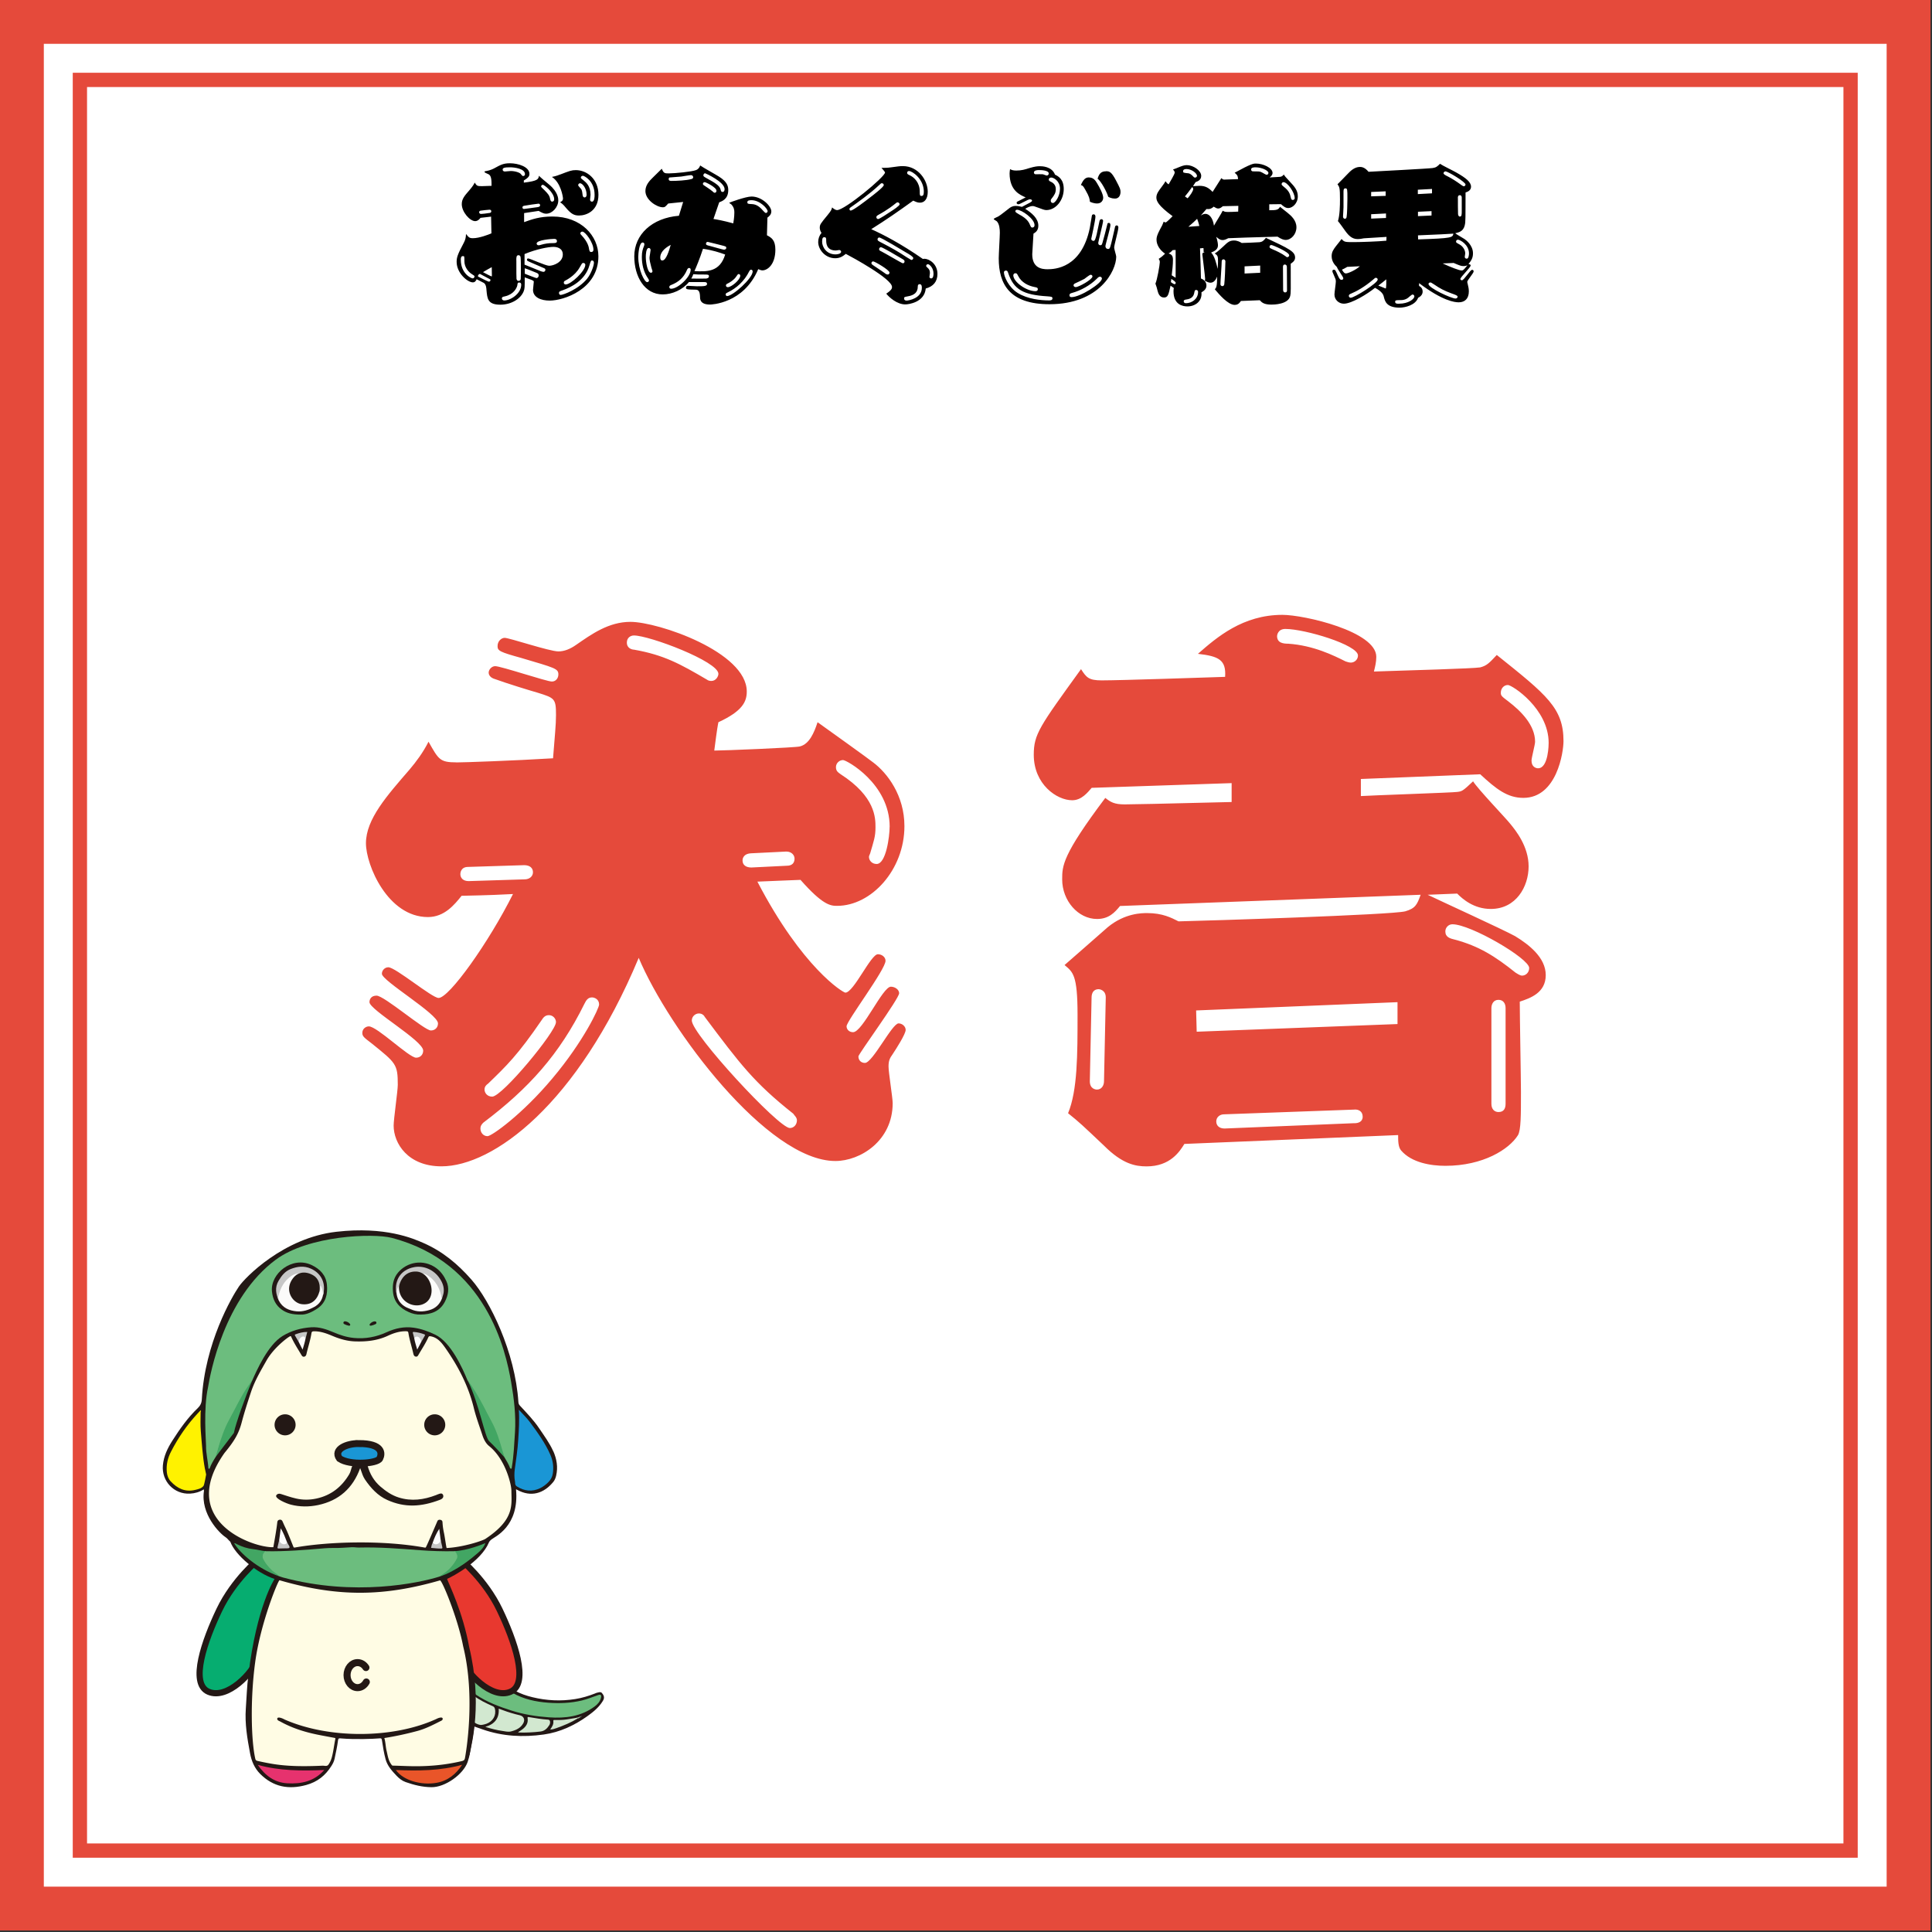 <svg xmlns="http://www.w3.org/2000/svg" id="a" data-name="レイヤー 1" viewBox="0 0 406 406"><rect x="0" y="0" width="406" height="406" fill="#333333" stroke="none"/><defs><style>.b{fill:#d2e8d0}.d{fill:#6cbd7e}.e{fill:#e54a3b}.g{fill:#fbfbfa}.j{fill:#272727}.k{fill:#c6c6c6}.l{fill:#c7c7c7}.n{fill:#231815}.w{fill:#42a663}.aa{fill:#fffce4}.ae{fill:#fdfdfd}</style></defs><path d="M405.68 0H0v405.68h405.68V0Z" class="e"/><path d="M396.47 9.21H9.21v387.26h387.26V9.21Z" style="fill:#fff"/><path d="M388.89 16.79H16.79v372.1h372.1V16.79Z" style="stroke:#e54a3b;stroke-width:3px;fill:none;stroke-miterlimit:10"/><path d="m103.23 45.52-2.26.26c-.13.2-.56.69-1.11.69-1.12 0-2.82-1.93-2.82-3.57 0-1.08.56-1.74 1.57-2.89.79-.92.95-1.25 1.15-1.64.43.69.52.75 1.51.75.23 0 1.71-.07 2.03-.07 0-1.31-.07-2.07-.56-2.39-.13-.1-.92-.36-.92-.52s.07-.16.52-.23c.59-.1 1.25-.39 1.48-.52 1.38-.75 1.94-1.08 3.34-1.08 1.74 0 4.1.75 4.1 2.23 0 .39-.1.75-1.18 1.38v.46c2.98-.36 3.05-.72 3.18-1.44.46.46 1.18 1.05 2.13 1.84 1.93 1.61 1.93 3.02 1.93 3.34 0 1.41-1.25 2.79-2.56 2.79-.49 0-.85-.2-1.57-.59l-3.05.46v1.9c1.64-.59 3.25-1.18 5.94-1.18 6.07 0 9.67 4.07 9.67 8.36 0 6.95-7.34 9.31-10.23 9.31-1.8 0-3.51-.66-3.51-2.26 0-.26.16-1.44.16-1.67s-.07-.23-.49-.43c-.23-.1-1.21-.46-1.41-.52 0 2.13 0 2.36-.23 2.95-.66 1.61-2.66 2.79-4.89 2.79-2.69 0-2.75-1.28-2.92-3.08-.03-.52-.1-1.15-.53-1.48-.13-.07-1.02-.52-1.54-.79-.1.23-.29.66-.79.66-1.11 0-3.41-1.94-3.41-4.3 0-.89.16-1.51 1.48-3.97.36-.69.46-1.11.49-1.9.56.69.69.89 1.44.89 1.34 0 3.28-.75 3.9-1.02l-.07-3.51h.03Zm-6.39 9.08c0 2.89 2.16 3.9 2.49 3.9.16 0 .36-.13.39-.39 0-.16-.13-.23-.49-.46-.79-.46-1.64-1.51-1.64-2.75 0-1.05 0-1.08-.3-1.08-.36 0-.46.26-.46.79Zm5.87 4.59c.2 0 .36-.13.36-.33 0-.13-.03-.16-.39-.33-.29-.16-1.57-.85-1.84-.98-.23.1-.43.23-.39.56.26.13 2.1 1.08 2.26 1.08Zm-1.61-14.23c.26 0 1.12-.1 1.71-.2.16 0 .43-.07.43-.36 0-.26-.2-.33-.39-.33-.1 0-1.74.16-1.87.2-.1.03-.29.1-.29.33 0 .1.07.36.43.36h-.02Zm2.2 13.12c.07 0 .07-.07.07-.1 0-.16-.03-1.74-.03-1.84-.62.33-1.25.69-1.84 1.05.3.16 1.67.89 1.8.89Zm5.41 1.9c-.13.59-.79 1.9-2.62 2.3-.46.1-.62.13-.62.43 0 .33.3.43.49.43 1.34 0 3.57-1.44 3.57-3.31 0-.1 0-.46-.43-.46-.3 0-.33.1-.39.62Zm-2.62-23.94c.2 0 1.08-.1 1.25-.1.95 0 1.93.36 2.1.62.26.33.33.43.49.43.23 0 .39-.13.39-.39 0-1.15-2.16-1.44-3.12-1.44-1.15 0-1.57.1-1.57.49 0 .26.23.39.46.39Zm2.42 18.69c0 2.43 0 3.61.03 3.87.07.3.2.43.43.43.33 0 .43-.23.46-.39.03-.26.03-1.74.03-2.13s0-2.3-.07-2.52c-.07-.26-.23-.36-.43-.36-.46 0-.46.46-.46 1.12v-.02Zm1.64-10.82c.13 0 2.66-.36 2.89-.39.39-.07.46-.23.46-.39s-.1-.33-.33-.33c-.16 0-2.66.36-2.95.43-.16.03-.43.07-.43.36 0 .23.16.33.36.33Zm.1 11.71 3.41 1.38c.13.03.39.13.52.13.2 0 .43-.13.43-.43 0-.23-.07-.26-.62-.49-.53-.23-2.92-1.25-3.12-1.38-.1-.07-.13-.13-.13-.26 0-.2.13-.26.26-.26.33 0 3.67 1.54 4.39 1.54.95 0 2.88-.75 2.88-2.36 0-1.38-1.28-1.61-1.97-1.61-1.02 0-3.57.46-6.07 1.51v2.23h.02Zm.03 1.9c.33.13 2.3.92 2.46.92.2 0 .46-.2.46-.56 0-.3-.13-.43-.56-.59-1.64-.69-1.9-.75-2.36-.92v1.15Zm2.89-5.97c.13 0 .26-.03.49-.1.88-.26 1.64-.36 2.43-.36.56 0 .95 0 .95-.43 0-.26-.16-.46-.56-.46-.59 0-3.71.23-3.71.98 0 .03.03.36.39.36Zm1.38-11.44c.49.49.95.98 1.05 1.67.07.29.13.59.43.59.16 0 .43-.1.43-.49 0-1.44-2.1-3.05-2.39-3.05-.2 0-.36.2-.36.36 0 .1.1.2.85.92Zm3.18-3.44c1.97-.75 2.36-.92 3.28-.92 2.26 0 4.75 1.8 4.75 5.18s-2.52 4.36-4.07 4.36c-1.02 0-1.64-.3-2.75-1.61-.52-.62-.69-.82-1.25-1.18.26-.13.62-.3.62-.79 0-.33-.46-3.34-2.33-4.53.89-.16 1.61-.46 1.74-.52h.01Zm5.67 21.87c.79-.98 1.41-2.69 1.41-3.34 0-.26-.13-.46-.39-.46-.2 0-.26 0-.56 1.05-.89 3.15-3.9 4.59-5.54 5.18-.79.26-.85.33-.85.62 0 .23.16.39.36.39.49 0 3.71-1.15 5.58-3.44h-.01Zm-1.61-2.3c-.98 1.74-2.82 2.62-2.92 2.69-.23.1-.39.2-.39.46 0 .33.29.39.39.39 1.11 0 4.13-2.82 4.13-4.13 0-.23-.2-.43-.49-.39-.2.03-.23.13-.72.98Zm-.29-17.31c0 .16.62.72.69.89.16.39.16.56.26 1.28.07.33.29.39.39.39.13 0 .43-.07.43-.59 0-1.34-.88-2.39-1.38-2.39-.16 0-.39.13-.39.43Zm.46 10.13c0 .13.1.23.29.43 1.28 1.38 1.48 2.39 1.54 2.85.07.33.1.62.46.62.33 0 .46-.23.46-.49 0-1.48-1.71-3.8-2.33-3.8-.26 0-.43.2-.43.39h.01Zm.1-11.74c0 .13.07.2.66.66.43.36 1.38 1.11 1.38 2.95 0 .16-.1.89-.1 1.02 0 .29.2.43.39.43.56 0 .56-1.05.56-1.44 0-3.02-2.26-4-2.43-4-.23 0-.46.13-.46.39ZM143.57 42.44l-3.15.33c-.62.69-.69.79-1.12.79-1.28 0-3.67-1.54-3.67-3.41 0-1.21.79-2.1 1.57-2.85l1.87-1.84c.39.92.56.98 1.44.98 1.31 0 4.92-.36 5.74-.69.52-.2.75-.56.89-.98.59.43 3.38 1.97 3.93 2.33 1.71 1.08 1.97 1.97 1.97 2.85 0 1.87-1.28 2.33-1.9 2.56l-1.21 3.51c.69.1 2 .33 4.16.92.23-1.28.23-2.07.23-2.3 0-.52-.07-1.05-.62-1.67-.07-.07-.46-.3-.46-.36 0-.03 3.44-1.31 4.69-1.31 2.2 0 4.16 2.03 4.16 3.12 0 .72-.52 1.08-.82 1.31-.03.49-.07 3.28-.1 3.71.92.49 1.77.98 1.77 3.02 0 3.15-1.67 4.36-2.72 4.36-.29 0-.59-.13-.88-.26-3.08 7.31-9.97 7.44-10.13 7.44-2.07 0-2.1-1.11-2.1-1.61-.03-.49-.03-1.48-.82-1.51-2.07-.03-2.13-.07-2.13-.49 0-.23.23-.33.39-.33.13 0 1.61.1 1.9.1 1.44 0 2.13 0 2.13-.49 0-.33-.23-.39-.56-.39h-3.25c-1.31 1.61-3.51 2.59-5.51 2.59-3.8 0-5.97-3.74-5.97-8 0-4.59 3.74-8.07 9.38-8.53l.89-2.89h.01Zm-7.64 15.67c-.66-1.08-1.05-2.52-1.05-4.13 0-1.11.2-1.64.46-2.3.03-.1.07-.2.07-.36 0-.13-.07-.36-.36-.36-.75 0-.92 2.46-.92 3.02 0 2.72 1.28 5.31 1.87 5.31.23 0 .39-.2.39-.36s-.39-.69-.46-.82Zm1.18-1.15c0-.07-.2-.62-.23-.75-.23-.82-.39-1.61-.39-2.03 0-.26.23-1.41.23-1.64 0-.2-.13-.43-.39-.43-.56 0-.62 1.41-.62 1.87 0 1.12.36 3.34 1.08 3.34.23 0 .33-.16.33-.36Zm1.64-2.88c0 .33.07.66.43.66.82 0 1.44-2.13 1.77-3.28-1.54.79-2.2 1.77-2.2 2.62Zm6.49-17.28c-.33 0-1.77.26-2.07.3-.3.03-2.46.2-2.49.2-.1.03-.16.16-.16.33 0 .39.39.39.59.39 1.08 0 3.18-.1 4.17-.39.16-.03.39-.13.39-.39 0-.23-.2-.43-.43-.43Zm-.09 19.87c0-.16-.13-.36-.33-.36-.26 0-.39.26-.46.43-.72 1.71-1.87 2.56-3.25 3.12-.26.1-.46.2-.46.46s.2.36.39.36c1.44 0 4.1-2.46 4.1-4Zm3.21 1.87c.29-.03.62-.13.62-.49s-.26-.36-1.02-.36c-1.31 0-1.41 0-2.26-.07-.13.33-.23.59-.43.92 1.02 0 2.82.03 3.08 0Zm4.03-5.05c-1.18-.43-2.66-.92-4.66-1.21-.69 2.13-1.51 4.07-1.8 4.69 2.56.13 5.34.26 6.46-3.48Zm-1.83-13.41c0-.72-2.26-1.8-2.46-1.8s-.39.13-.39.36c0 .2.13.26.95.79.26.16.85.59 1.08.79.23.23.3.29.49.29.07 0 .33-.07.33-.43Zm-2.76-3.25c0 .23.13.3.69.62 1.67.92 2.69 1.51 2.92 2.3.1.43.16.59.43.59.33 0 .43-.33.43-.59 0-1.54-4.03-3.34-4.1-3.34-.2 0-.36.23-.36.43Zm4.82 15.28c0-.33-.1-.33-1.11-.59-.33-.07-2.66-.69-2.79-.69-.2 0-.36.16-.36.36 0 .29.13.33.79.49.49.13 2.79.79 2.98.79s.49-.1.49-.36Zm5.22 4.56c-.2 0-.29.16-.39.33-1.02 2.1-2.75 3.61-4.49 4.43-.39.2-.46.23-.46.46 0 .2.16.33.29.33 1.21 0 5.38-3.74 5.38-5.18 0-.3-.23-.36-.33-.36Zm-2.27 1.28c0-.26-.2-.36-.36-.36s-.26.2-.59.66c-.46.62-1.21 1.08-1.61 1.28-.26.13-.46.2-.46.46 0 .2.16.36.39.36.79 0 2.62-1.57 2.62-2.39h.01Zm5.74-13.58c0-.49-1.57-2.3-3.41-2.3-.49 0-.85.07-.85.43 0 .33.16.36.95.39.89.03 1.61.52 2.26 1.28.13.13.52.59.66.59.2 0 .39-.16.39-.39ZM194.21 54.37c1.08 0 2.79 1.11 2.79 3.18 0 1.64-.89 2.66-2.46 3.08-.26 2.89-3.57 3.34-4.3 3.34-1.74 0-3.38-1.48-4-2.26 1.21-.79 1.21-1.15 1.21-1.41 0-1.71-8.33-6.23-9.71-6.95-.53.43-1.15.92-2.23.92-2.07 0-3.57-1.8-3.57-3.41 0-.69.23-1.38.69-1.9-.36-.56-.36-1.02-.36-1.08 0-.69.13-.85 1.67-2.72.75-.92.79-1.08.92-1.57.29.26.69.56 1.05.56 1.61 0 10.07-6.98 10.07-7.9 0-.16-.56-.75-.75-.98.43 0 1.18.03 2-.1 1.51-.2 1.77-.26 2.52-.26 3.18 0 5.21 2.95 5.21 5.38 0 1.54-.69 2.3-1.64 2.3-.49 0-.85-.16-1.41-.43-3.08 2.23-5.74 4.07-8.82 6 2.49 1.12 6.23 3.05 10.85 6.26.07-.03.13-.03.26-.03v-.02Zm-21.45-3.6c0 1.18.95 2.69 2.82 2.69.33 0 1.18-.1 1.18-.56 0-.23-.26-.36-.39-.36-.1 0-.62.1-.72.1-2.03 0-2.03-1.61-2.03-2.2 0-.29 0-.59-.39-.59-.36 0-.46.26-.46.92h-.01Zm6.04-6.53c.49 0 3.21-2.1 3.84-2.59.88-.66 3.08-2.36 3.08-2.75 0-.29-.23-.39-.39-.39s-.2 0-.52.33c-2.1 1.97-4.53 3.67-6.07 4.75-.1.07-.23.16-.23.33 0 .1.03.33.29.33Zm8.13 13.05c0-.56-3.12-2.36-3.44-2.36-.1 0-.36.07-.36.39 0 .2.1.26.95.82.33.2 2.03 1.38 2.16 1.48.07 0 .16.07.29.07.33 0 .39-.26.39-.39Zm-2.4-11.25c.26 0 2.1-1.21 2.49-1.48.79-.49 2.03-1.34 2.03-1.61 0-.23-.2-.43-.43-.43-.13 0-.16.03-.46.26-.36.29-1.51 1.25-3.67 2.43-.2.13-.33.23-.33.43 0 .26.23.39.36.39Zm6.04 7.12c-1.02-.59-5.35-3.25-5.8-3.25-.16 0-.36.13-.36.39s.1.33 1.08.82c1.87.98 3.25 1.74 5.02 2.92.1.03.92.59 1.02.59.23 0 .39-.23.39-.39 0-.29-.85-.79-1.34-1.08Zm-.49 1.77c0-.23-.07-.3-.82-.72-.59-.36-3.8-2.26-4.13-2.26-.26 0-.39.23-.39.43 0 .23.2.33.43.43.75.36 4.36 2.52 4.56 2.52s.36-.16.36-.39Zm3.64 5.54c0-.29-.03-.75-.46-.75-.33 0-.39.26-.39.46 0 1.28-.75 1.87-2.13 2.1-.66.13-.75.13-.75.46s.29.43.52.43c.39 0 3.21-.46 3.21-2.69Zm.42-20.17c0-2.72-2.46-4.36-3.12-4.36-.2 0-.39.13-.39.39s.2.33.52.49c.95.43 2.13 1.54 2.13 3.44 0 .66 0 .92.36.92.46 0 .49-.43.49-.89Zm.76 15.94c.36.33.52.59.52 1.15 0 .13-.1.66-.1.79 0 .26.26.33.36.33.49 0 .49-.82.49-1.02 0-1.21-.85-1.97-1.18-1.97-.16 0-.36.13-.36.36 0 .13.07.16.26.36ZM216.55 42.5c.2-.1.33-.2.33-.33s-.13-.29-.46-.29c-.39 0-2.07 1.05-2.39 1.05-.2 0-.39-.1-.39-.3s.13-.26.36-.36c.43-.23 1.12-.59 1.54-.79-1.21-.52-3.38-1.44-3.38-5.05 0-.39.07-.62.1-.89.29.16.59.3 1.31.3 1.12 0 1.84-.23 2.75-.52 1.21-.36 1.74-.39 2.2-.39.36 0 2.52 0 3.18 1.77.69.33 1.84.95 1.84 3.02 0 2.36-1.67 4.43-3.67 4.43-.39 0-.95-.23-1.57-.46-1.02-.39-1.12-.39-1.31-.39-.59 0-1.38.46-1.54.59 1.31.82 2.75 1.97 2.75 3.54 0 1.02-.59 1.41-1.02 1.67-.03.36-.26 4.2-.26 4.33 0 2.92 2.03 3.15 3.21 3.15 1.54 0 7.15-.23 8.89-8.69.07-.39.36-2.2.43-2.56.03-.23.23-.29.36-.29.36 0 .39.36.39.49 0 .75-.88 4.59-.88 4.66 0 .26.23.43.49.43.29 0 .43-.52.66-1.41.1-.43.52-2.39.59-2.79.07-.2.16-.36.39-.36.2 0 .36.13.36.36 0 .46-1.02 4.39-1.02 4.62s.1.49.43.49.36-.1.62-1.11c.03-.07.59-2.13.85-3.25.03-.23.1-.33.33-.33.29 0 .33.3.33.46 0 .62-1.05 4.1-1.05 4.43 0 .07.03.59.59.59.36 0 .43-.26.98-2.66.1-.3.39-1.8.46-2.03.07-.2.2-.26.36-.26.26 0 .33.29.33.43 0 .69-.88 3.64-.88 4.23 0 .33.43 1.64.43 1.9 0 2.98-3.51 10-14.03 10-8.39 0-10.66-4.23-10.66-9.64 0-.85.23-4.62.23-5.38 0-.69-.07-1.8-.62-2.39-.07-.1-.66-.36-.66-.49 0-.16.85-.46.98-.56.43-.23 2.03-1.54 2.36-1.77.59-.43 1.05-.43 1.34-.43.39 0 .43.03 1.25.2.29-.16 1.57-.82 1.8-.95v-.02Zm-5.58 14.73c0 .82.98 3.15 2.89 4.33 2.1 1.31 4.95 1.57 6.56 1.57.26 0 .75 0 .75-.43 0-.36-.26-.36-1.08-.43-5.02-.3-7.08-1.41-8.23-4.92-.1-.33-.2-.49-.46-.49s-.43.16-.43.36Zm7.12 3.57c0-.36-.2-.39-.72-.49-1.31-.26-2.72-.95-3.41-2.33-.23-.46-.29-.56-.56-.56-.39 0-.46.33-.46.43 0 1.38 2.72 3.34 4.66 3.34.3 0 .49-.16.49-.39Zm-.69-13.51c0-1.31-2.69-3.21-3.67-3.21-.23 0-.36.13-.36.33s.43.43.75.62c1.84.98 2.13 1.74 2.43 2.46.07.13.13.33.39.33.13 0 .46-.07.46-.52Zm1.74-10.66c.13 0 .69.26.79.26.29 0 .46-.2.46-.43 0-.72-1.8-.72-2.1-.72-.39 0-1.02.07-1.02.52 0 .07.03.36.39.36.23 0 1.25-.03 1.48 0Zm1.96 4.95c-.26.33-.29.39-.29.62 0 .3.23.46.46.46.49 0 1.48-1.44 1.48-3.02s-1.31-2.33-1.84-2.33c-.36 0-.52.23-.52.43 0 .26.23.36.46.46.98.46 1.02 1.25 1.02 1.57 0 .75-.3 1.21-.75 1.8h-.02Zm10.46 16.96c0-.26-.23-.39-.39-.39-.26 0-.36.1-.72.46-1.28 1.28-3.28 2.46-5.28 2.98-.2.07-.43.13-.43.46 0 .26.16.39.43.39 1.87 0 6.39-2.92 6.39-3.9Zm-2.39-.79c-.23 0-1.12.75-1.28.85-.33.2-1.74.85-2.03.98-.1.07-.26.16-.26.36 0 .33.33.39.46.39.66 0 3.51-1.61 3.51-2.23 0-.3-.26-.36-.39-.36Zm-.33-20.46c.98 0 1.41.72 1.74 1.28.46.75 1.25 2.23 1.25 2.98 0 .49-.33 1.21-1.28 1.21-.13 0-.72 0-1.51-.36-.07-.62-.1-1.02-.95-2.49-.49-.89-.59-.92-.95-1.02.56-1.28 1.02-1.61 1.71-1.61h-.01Zm3.58-1.31c.72 0 1.15.13 2.1 1.94.88 1.67.95 1.87.95 2.43 0 .46-.2 1.38-1.15 1.38-.72 0-1.25-.26-1.44-.39-.23-.89-1.51-3.34-2.23-3.77.33-1.21.88-1.57 1.77-1.57v-.02ZM250.69 39.12c.23 0 1.18-.07 1.38-.07 1.15 0 1.9.36 2.75 1.28.62-.95 1.71-2.66 1.84-2.89.23.2.33.3.62.3.46 0 2.46-.1 2.89-.1-.03-.79-.29-.98-.72-1.34 3.54-1.93 3.93-1.93 4.49-1.93 1.48 0 3.48.89 3.48 1.97 0 .46-.36.75-.62.95.33-.03 1.9-.1 2.23-.13.43-.07.59-.29.75-.49.23.36.33.49 1.31 1.54.92.98 1.64 1.77 1.64 3.05 0 1.51-1.15 2.46-2 2.46-.59 0-1.02-.36-1.54-.82l-2.46.03v1.25c1.51 0 1.9-.07 2.26-.72.03.03 1.54 1.21 1.61 1.28.69.56 1.84 1.54 1.84 3.02s-1.12 2.66-2.26 2.66c-.39 0-.92-.16-1.71-.69-6.72.2-7.48.2-10.36.33-.49.26-.82.39-1.21.39-.46 0-.79-.23-1.31-.69.3.95.36 1.54.36 1.8 0 .89-.79 1.25-1.44 1.51.72.72 1.08 2.2 1.38 3.44.03-.46.07-.98.07-1.57 0-1.02-.03-1.25-.69-1.67.33-.2.62-.39 1.8-1.48.95-.92 1.34-1.25 2.26-1.25.69 0 1.25.29 1.61.52.39 0 3.54-.13 3.71-.16.66-.07.89-.33 1.38-.92 4.95 2.33 6.13 2.89 6.13 4.16 0 .69-.62 1.08-.92 1.28.03 5.57.03 6.2-.1 6.75-.39 1.84-3.57 1.84-3.97 1.84-1.61 0-2.03-.49-2.43-.92l-3.97.16c-.23.36-.56.82-1.31.82-1.41 0-3.31-2.26-4.17-3.28.29-.3.49-.52.49-2.66-.2.46-.59 1.28-1.41 1.28-.43 0-.92-.29-1.18-.43.03-.13.07-.2.07-.33 0-.46-.59-5.12-.59-5.18 0-.43.36-.43.49-.46l-.23-.1c.03-.26 0-.49-.03-.79l-.72.07c.13 3.15.13 3.84.2 6.33 1.15.43 1.15 1.34 1.15 1.48 0 .85-.66 1.18-1.05 1.44.2 1.87-1.31 2.95-2.95 2.95-.95 0-2.92-.33-2.92-3.18 0-.33.03-.49.07-.69l-.69-.49c-.43 1.93-.56 2.49-1.38 2.49-.95 0-1.21-.92-1.34-1.38-.03-.23-.33-1.25-.46-1.54.36-.75.92-3.94.92-4.49 0-.33-.07-.46-.23-.72.56-.36.92-.66 1.34-1.08-1.02-.69-1.8-1.77-1.8-2.95 0-.46.1-.95.69-2.07.49-.89.59-1.08.82-1.71.16.1.26.16.39.16.23 0 1.11-.95 1.48-1.31-3.08-2.26-3.41-3.21-3.41-3.94 0-.79.53-1.44 1.12-2.23.52-.69.62-.85.79-1.18.26.36.36.46.66.66.26-.46 1.28-2.13 1.28-2.46 0-.29-.2-.49-.36-.66.46-.16.98-.36 1.11-.43.75-.3 1.21-.49 1.8-.49 1.31 0 3.02 1.12 3.02 2.26 0 .89-.75 1.15-1.18 1.31l-.53.82-.03.03Zm-4.27 13.45c-.29.33-.49.49-.85.69.62.2.92.46.92 1.34 0 .98-.13 2.26-.26 3.25.07.03.79.49.82.52.03-1.57 0-4.2 0-5.84l-.62.03Zm-.36 6.72c.16.13.62.43.75.43.2 0 .26-.16.26-.26 0-.29-.59-.62-.92-.85l-.1.69Zm3.58-22.89c.39.03.75.3 1.08.66.13.16.23.26.43.26.23 0 .39-.2.39-.36 0-.59-1.18-1.44-2.2-1.44-.3 0-.72.07-.72.46 0 .33.1.33 1.02.43Zm-.46 27.32c1.31 0 2.59-.92 2.59-2.36 0-.33-.26-.43-.39-.43-.29 0-.33.16-.43.69-.16.75-.66 1.18-1.61 1.31-.23.03-.59.07-.59.39 0 .16.1.39.43.39Zm.39-22.04c.59-.66 1.18-1.57 1.18-1.94 0-.26-.16-.36-.23-.43-.66.92-.92 1.25-1.51 1.97l.56.39Zm2.46 5.81c-.16-.72-.33-1.15-.46-1.51-.46.46-.95.92-1.84 1.67l2.29-.16Zm8.2-4.23-3.25.07c-.36.3-.62.49-.98.49-.29 0-.52-.13-.95-.39-.36.33-.75.59-1.51.49l-1.21 1.38c.26-.16.59-.36.98-.36.72 0 1.54.72 1.8 2.49.26-.52 1.64-2.69 1.84-3.15.43.26.56.26 1.25.26.2 0 .79 0 2-.07l.03-1.21Zm-2.95 16.42c.1-.69.23-3.8.23-4.72 0-.39-.3-.46-.39-.46-.39 0-.39.39-.39.52 0 .75-.26 4.03-.26 4.72 0 .16.13.39.39.39.29 0 .39-.2.43-.46h-.01Zm7.54-2.36v-1.51l-3.28.16v1.51l3.28-.16Zm-1.51-21.31c1.21 0 1.38 0 1.74.16.2.07.95.56 1.11.56.26 0 .39-.2.39-.39 0-.52-1.44-1.18-2.69-1.18-.39 0-.95.03-.95.46 0 .23.16.39.39.39h.01Zm7.61 17.64c0-.69-3.48-2.16-3.74-2.16-.2 0-.39.1-.39.39 0 .23.07.26.98.66.26.1 1.61.72 2.39 1.31.2.16.23.2.33.2.2 0 .43-.16.43-.39Zm1.15-12.03c0-1.18-1.51-3.34-2.36-3.34-.2 0-.39.2-.39.43 0 .16.2.33.56.62.89.69 1.21 1.34 1.38 2.2.07.26.1.49.43.49.23 0 .39-.2.39-.39Zm-1.61 19.41c0-.79-.03-4.23-.03-4.92 0-.29-.13-.52-.43-.52-.39 0-.39.39-.39.52 0 .75.03 4.13.03 4.82 0 .1.03.52.43.52.03 0 .39 0 .39-.43ZM291.39 49.78l-4.79.3c-.36.07-.82.16-1.31.16-1.15 0-1.87-.72-2.59-1.71-.23-.33-1.28-1.8-1.54-2.07.39-1.21.43-3.25.43-4.56 0-2.43-.1-2.59-.52-3.18.49-.49 1.41-1.41 2.16-2.2.56-.59 1.41-1.44 2.56-1.44.36 0 1.02.07 1.8 1.02 1.74-.1 12.66-.66 13.48-.79.72-.1.98-.33 1.54-.89.49.36 2.95 1.54 3.44 1.84 2.03 1.15 3.08 2 3.08 2.98 0 .66-.52 1.02-1.15 1.21-.03.98.03 5.44-.07 6.36-.2 1.71-1.08 1.97-2.1 2.2.26.26 1.67 1.02 1.93 1.21.29.2 1.8 1.28 1.8 3.02 0 1.02-.39 1.54-.95 2.26.16.03.46.03.46.29 0 .43-2.16 2.43-2.16 2.85 0 .13.16.26.33.26.43 0 1.74-2.2 2.13-2.2.23 0 .33.16.33.33 0 .39-1.34 1.84-1.34 2.2 0 .1.03.2.1.49.13.52.23.98.23 1.51 0 1.54-.85 2.3-2.13 2.3-.82 0-3.34-.26-8.33-4.03v.59c.49.23.75.66.75 1.18 0 .16 0 .85-.95 1.31-.56 1.54-2.69 2.07-3.9 2.07-2.79 0-3.08-1.41-3.31-2.3-.1-.46-.39-1.08-1.84-1.87-1.61 1.31-4.92 3.34-6.56 3.34-1.05 0-1.97-.82-1.97-1.93 0-.43.29-2.33.29-2.72 0-.46-.07-.52-.36-1.21-.36-.79-.36-.85-.36-1.02 0-.2.2-.26.29-.26.33 0 .36.13.85 1.21.36.79.52.92.79.92.13 0 .36-.07.36-.33 0-.3-1.25-1.93-1.34-2.36-.36-.36-1.11-1.08-1.11-2.29 0-.89.39-1.41.88-2.07.43-.52 1.08-1.38 1.21-1.54.56.66.75.66 2.59.66 1.41 0 5.21-.13 6.82-.3l.03-.82.02.02Zm-8.27 6.3c-.46.26-.72.43-1.12.59.39.66.56.79.85.79.43 0 2.03-.69 2.92-1.51l-2.66.13h.01Zm-.13-10.53c.1-.59.16-2.79.16-3.77 0-2 0-2.2-.43-2.2-.39 0-.39.43-.39.75v3.21c0 .33-.1 1.84-.1 1.97 0 .23.13.46.39.46.29 0 .36-.26.36-.43Zm6.53 13.22c0-.26-.2-.39-.39-.39-.13 0-.2.03-.59.39-1.8 1.54-3.48 2.46-4.66 2.95-.16.07-.43.16-.43.46 0 .26.23.39.39.39.79 0 5.67-3.08 5.67-3.8Zm1.67-17.61v-.95l-3.05.13v.92l3.05-.1Zm.07 4.65v-.95l-3.12.16v.92l3.12-.13Zm-1.61 14.2c.23.07 1.48.62 1.54.62.16 0 .13-1.71.13-1.93-.79.66-.89.72-1.67 1.31Zm4.36 3.81c1.97 0 3.21-.98 3.21-1.54 0-.23-.2-.39-.39-.39-.13 0-.52.36-.66.46-.72.72-1.54.72-1.97.72-.69 0-1.02 0-1.02.33 0 .43.39.43.82.43h.01Zm6.92-23.19v-.92l-2.98.16v.92l2.98-.16Zm-.1 4.66v-.92l-2.85.13v.92l2.85-.13Zm-2.82 5.02c7.21-.23 7.25-.39 7.41-1.21-1.71.1-2.49.16-7.44.36l.03.85Zm7.87 12.42c.29 0 .43-.2.43-.39 0-.23-.46-.39-1.31-.69-1.51-.56-2.39-1.02-3.67-1.9-.56-.36-.62-.39-.75-.39-.2 0-.39.13-.39.33 0 .82 4.79 3.05 5.71 3.05h-.02Zm-2.72-7.37c1.77.82 3.51 1.48 4 1.48.33 0 .43-.13 1.21-1.08-.2.07-.43.16-.82.16-.52 0-.82-.13-2.07-.66l-2.33.1h.01Zm4.82-16.56c0-.59-3.77-2.79-4.2-2.79-.23 0-.43.2-.43.39 0 .23.39.43.98.72.72.36 1.8 1.05 2.46 1.54.03.03.66.49.79.49.29 0 .39-.26.39-.36h.01Zm.72 14.46c0-1.87-1.9-2.89-2.33-2.89-.23 0-.39.2-.39.39 0 .23.1.26.75.62.75.43 1.18 1.21 1.18 1.87 0 .1-.1.62-.1.72 0 .2.13.39.43.39.39 0 .46-.79.46-1.11Zm-2.33-11.61c0 .43 0 3.18.03 3.34s.07.52.39.52c.39 0 .39-.43.39-1.25v-2.72c0-.13-.03-.52-.39-.52-.43 0-.43.39-.43.62h.01Z"/><path d="M95.87 160.22c1.61 0 12.16-.37 20.35-.87.37-4.84.62-6.95.62-9.06 0-3.48-.25-3.6-3.85-4.72-1.74-.5-6.21-1.86-9.31-2.98-.87-.37-.99-.99-.99-1.24 0-.62.62-1.36 1.37-1.36 1.24 0 10.8 3.23 11.91 3.23.87 0 1.37-.74 1.37-1.49 0-1.24-.74-1.37-7.82-3.47-4.47-1.24-4.96-1.49-4.96-2.48 0-1.12.87-1.74 1.49-1.74.99 0 9.43 2.85 11.29 2.85 1.24 0 2.48-.5 3.72-1.37 3.23-2.23 6.83-4.84 11.42-4.84 5.83 0 24.45 6.33 24.45 14.64 0 2.11-.87 4.1-5.96 6.45-.12.62-.25 1.12-.87 5.96 1.99 0 17.12-.62 17.99-.87 1.99-.5 2.98-2.85 3.72-5.09 1.74 1.24 10.92 7.82 11.67 8.44 2.98 2.23 6.58 6.95 6.58 13.4 0 9.18-6.95 16.75-14.15 16.75-1.37 0-2.98-.12-7.69-5.46-.5 0-8.81.37-9.06.37 9.43 18.12 18 23.33 18.49 23.33 1.74 0 5.34-8.07 6.83-8.07.87 0 1.61.62 1.61 1.37 0 1.86-8.19 12.66-8.19 13.77 0 .62.5 1.24 1.37 1.24 1.99 0 6.21-9.56 7.94-9.56.87 0 1.74.62 1.74 1.37 0 1.12-8.56 12.78-8.56 13.28 0 .87.62 1.37 1.37 1.37 1.61 0 5.71-8.31 7.07-8.31.74 0 1.49.62 1.49 1.37 0 .87-1.99 3.97-2.73 5.09-.62.87-.87 1.37-.87 2.61s.87 6.58.87 7.69c0 7.94-6.83 12.16-12.04 12.16-14.27 0-35-27.67-41.33-42.69-12.91 30.9-30.65 43.81-41.45 43.81-7.07 0-10.05-4.84-10.05-8.56 0-1.36.87-7.32.87-8.56 0-4.34-.37-4.59-5.46-8.69-1.61-1.24-1.99-1.49-1.99-2.23 0-.87.75-1.37 1.37-1.37 1.74 0 8.44 6.58 9.93 6.58.87 0 1.49-.62 1.49-1.49 0-2.11-11.29-8.56-11.29-10.18 0-.62.37-1.37 1.49-1.37 1.61 0 10.05 7.32 11.42 7.32.87 0 1.49-.62 1.49-1.49 0-1.99-11.79-8.94-11.79-10.42 0-.74.62-1.37 1.36-1.37 1.49 0 9.18 6.45 10.55 6.45 2.23 0 10.55-11.67 15.64-21.84-2.23.12-4.84.25-10.8.37-1.49 1.86-3.6 4.47-7.07 4.47-8.44 0-13.03-10.92-13.03-15.51 0-5.09 4.47-10.05 9.18-15.51 1.37-1.61 2.85-3.6 3.97-5.83 2.11 3.72 2.36 4.34 5.83 4.34Zm14.39 24.57c.99 0 1.74-.62 1.74-1.49s-.62-1.49-1.86-1.49l-11.79.37c-1.49 0-1.61 1.24-1.61 1.49 0 .87.62 1.49 1.74 1.49l11.79-.37Zm12.54 26.18c-5.21 10.55-11.67 17.75-21.22 24.94-.25.25-.62.62-.62 1.24 0 .87.62 1.61 1.49 1.61s7.32-4.59 13.65-12.16c6.58-7.82 9.8-14.77 9.8-15.51 0-1.12-.99-1.49-1.49-1.49-.87 0-1.24.62-1.61 1.37Zm-5.96 3.85c0-.75-.62-1.49-1.49-1.49s-1.24.62-1.49.99c-5.09 7.45-7.45 9.68-11.29 13.4-.37.25-.75.62-.75 1.24s.5 1.49 1.61 1.49c2.11 0 13.4-13.65 13.4-15.64Zm16.38-81.28c-.74 0-1.49.5-1.49 1.49 0 1.24 1.12 1.49 1.49 1.49 6.33 1.12 9.68 2.98 15.39 6.33.12.12.5.25.87.25.99 0 1.49-.99 1.49-1.49 0-2.61-14.52-8.07-17.75-8.07Zm33.51 100.52c-8.31-6.58-11.17-10.42-18.62-20.35-.12-.25-.5-.74-1.24-.74s-1.49.62-1.49 1.49c0 2.85 18.24 22.59 20.6 22.59.87 0 1.49-.75 1.49-1.61 0-.62-.5-.99-.75-1.37Zm-1.37-52.13c1.12 0 1.61-.62 1.61-1.49 0-.74-.62-1.49-1.74-1.49l-7.45.37c-1.74.12-1.74 1.37-1.74 1.49 0 .99.75 1.49 1.86 1.49l7.45-.37Zm21.6-8.19c0-9.06-9.06-14.02-9.8-14.02s-1.49.62-1.49 1.49.5 1.12.99 1.49c7.32 4.72 7.32 9.18 7.32 11.17s-.37 2.85-1.12 5.46c-.12.37-.25.5-.25.74 0 .74.62 1.49 1.61 1.49 1.99 0 2.73-5.83 2.73-7.82h.01ZM285.98 163.69v3.6c1.49-.12 19.73-.74 20.23-.87.99-.12 1.12-.12 3.35-2.23.99 1.61 6.83 7.69 7.82 8.94 1.12 1.37 3.85 4.72 3.85 8.94s-2.61 8.94-7.94 8.94c-3.6 0-5.96-2.11-7.07-3.23l-6.21.25c2.85 1.37 15.88 7.32 18.37 8.69 2.85 1.74 6.45 4.47 6.45 8.19s-3.23 4.84-5.46 5.58c0 3.1.25 16.38.25 18.99 0 4.96 0 7.94-.62 9.06-1.86 2.98-7.32 6.45-15.26 6.45-2.98 0-7.07-.62-9.31-3.23-.62-.75-.62-1.99-.62-3.23l-44.92 1.86c-.99 1.61-2.98 4.72-7.94 4.72-2.36 0-5.09-.5-8.93-4.34-4.59-4.34-5.09-4.84-7.57-6.83 1.99-4.84 1.99-12.29 1.99-20.72s-.99-8.94-2.73-10.42c.12-.12 7.69-6.7 9.06-7.94 3.6-2.98 7.2-2.98 8.31-2.98 3.23 0 5.09.99 6.58 1.74 5.58-.12 44.8-1.36 47.65-2.11 2.11-.62 2.48-1.37 3.23-3.48l-63.17 2.36c-1.12 1.37-2.36 2.73-4.84 2.73-3.97 0-7.32-3.85-7.32-8.31 0-2.85 0-5.09 9.06-17.13 1.12.87 1.86 1.36 4.09 1.36.87 0 7.82-.12 22.46-.5v-3.97l-29.41.99c-.87.99-2.11 2.61-4.1 2.61-3.23 0-8.07-3.35-8.07-9.56 0-4.34 1.24-5.96 9.93-17.99 1.12 1.74 1.61 2.36 4.34 2.36 4.1 0 22.21-.62 25.94-.74.25-3.6-1.37-4.34-5.71-4.84 3.97-3.48 9.43-8.19 17.75-8.19 4.59 0 19.73 3.48 19.73 8.81 0 1.12-.25 2.11-.5 3.1 7.45-.25 20.85-.62 22.34-.87 1.37-.37 1.86-.87 3.48-2.61 10.55 8.44 14.02 11.17 14.02 18.12 0 2.23-1.36 11.91-8.44 11.91-3.35 0-5.71-1.86-9.06-4.96l-25.07.99Zm-56.96 63.54c0 1.61 1.24 1.74 1.49 1.74.99 0 1.49-.87 1.49-1.74l.37-17.62c0-1.61-1.37-1.74-1.49-1.74-1.12 0-1.49.87-1.49 1.74l-.37 17.62Zm64.66-12.04v-4.59l-42.32 1.74.12 4.47 42.19-1.61Zm-9.06 20.85c.74 0 1.74-.25 1.74-1.37s-.87-1.61-1.86-1.49l-27.3.99c-.87 0-1.61.62-1.61 1.49s.62 1.49 1.74 1.49l27.3-1.12h-.01Zm-13.9-100.77c5.34.37 9.56 2.48 12.04 3.72.37.12.74.25 1.12.25.75 0 1.49-.62 1.49-1.49 0-2.23-11.17-5.58-15.26-5.58-1.61 0-1.74 1.37-1.74 1.49 0 1.49 1.36 1.61 2.36 1.61h-.01Zm34.99 62.18c5.09 1.37 8.44 3.48 12.78 6.95.25.12.87.62 1.37.62.74 0 1.49-.62 1.49-1.61 0-1.99-12.29-9.18-16.13-9.18-.87 0-1.49.74-1.49 1.49 0 1.24.99 1.49 1.99 1.74h-.01Zm7.7 34.5c0 1.24.74 1.74 1.49 1.74 1.12 0 1.49-.75 1.49-1.74v-20.1c0-.99-.5-1.74-1.49-1.74-1.12 0-1.49.99-1.49 1.74v20.1Zm3.6-84.52c2.61 1.99 5.58 4.96 5.58 8.44 0 .62-.75 3.35-.75 3.97 0 1.37.99 1.61 1.37 1.61 2.23 0 2.23-5.21 2.23-5.34 0-7.2-7.69-12.16-8.56-12.16s-1.49.74-1.49 1.61c0 .62.12.74 1.61 1.86h.01Z" class="e"/><path d="M126.54 355.82c-.33-.39-.75-.16-1.13-.09-.12.02-.24.09-.36.14-1.35.53-2.74.95-4.18 1.18-3.02.48-6.01.33-8.97-.39-1.29-.31-2.53-.73-3.69-1.38-.09-.05-.24-.09-.21-.23-3.61-1.63-7.62-2.83-9.09-6.78l-.06-.4c-.23.07-.47.14-.73.18-.47.07-.85.23-1.19.42-.52.56-1.01 1.16-1.46 1.8-.92 2.59.2 6.74.6 8.85.64 3.36 1.15 6.75 2.56 9.79.04-.2.09-.39.12-.59.32-1.84.72-3.66.88-5.52.62.22 1.21.42 1.8.63 4.18 1.46 8.48 1.68 12.83 1.07 3.42-.48 6.48-1.92 9.26-3.92 1.21-.87 2.38-1.83 3.17-3.15.35-.57.31-1.05-.15-1.58v-.03Z" class="n"/><path d="M99.18 351.82c.25.32.51.64.75.97.59.83 1.42 1.41 2.25 1.93.86.54 1.81.98 2.86 1.11.67.08 1.32-.02 1.96-.15.25-.05.45-.07.68.06 2.34 1.33 4.9 1.89 7.57 2.08 2.36.17 4.7.08 7.01-.47 1.16-.28 2.27-.73 3.39-1.12.58-.2.77-.06.64.54-.17.79-.71 1.38-1.33 1.84-2.87 2.12-6.16 2.52-9.61 2.28-2.66-.19-5.28-.6-7.82-1.41-2.61-.83-5.17-1.78-7.46-3.32-.41-.27-.67-.55-.69-1.1-.04-1.06-.19-2.11-.3-3.17.03-.02.06-.05.1-.07Z" class="d"/><path d="M102 362.89c1.96-.58 2.94-1.8 2.8-3.82 1.17.44 2.34.85 3.53 1.16.29.08.59.15.89.22.84.19 1.17.92.74 1.69-.56 1.01-1.51 1.44-2.57 1.71-.64.16-1.25-.03-1.86-.11-1.16-.16-2.29-.46-3.53-.84Z" class="b"/><path d="M99.49 356.32c1.33.96 2.69 1.63 4.09 2.24.43.19.46.64.49 1.03.08 1.38-.89 2.5-2.4 2.81-.25.05-.51.12-.76.08-.38-.07-.74-.21-1.07-.42-.41-.26-.18-.68-.18-1.01 0-1.54-.13-3.08-.17-4.71v-.02ZM108.86 364.02c.34-.23.65-.4.93-.62.76-.58 1.25-1.31 1.08-2.32-.05-.29.07-.27.28-.24 1.34.22 2.67.45 4.02.54.26.02.37.14.41.37.05.27 0 .52-.13.75-.44.7-.97 1.26-1.87 1.37-1.49.18-2.99.25-4.49.21-.06 0-.12-.03-.24-.06h.01Z" class="b"/><path d="M121.4 361.12c-1.42.87-2.94 1.5-4.51 2.05-.4.14-.81.29-1.27.27.39-.55.75-1.08.66-1.77-.04-.28.17-.22.31-.22.85.02 1.71 0 2.55-.13.64-.1 1.29-.21 1.93-.31.12 0 .28-.13.32.1h.01Z" style="fill:#d1e7cf"/><path d="M121.4 361.12c-.08-.12-.22-.06-.32-.1.2-.06.4-.13.59-.19.09-.02.2-.09.2.09-.15.08-.28.23-.47.21Z" style="fill:#acc6ac"/><path d="M121.88 360.71c.13-.05.26-.1.46-.18-.07.18-.14.26-.27.29-.06-.04-.17 0-.19-.12Z" style="fill:#465247"/><path d="M121.88 360.71c.08.02.16.02.19.12-.06.03-.13.06-.19.08-.07-.03-.13-.06-.2-.09l.2-.11Z" style="fill:#809681"/><path d="M54.27 327.76s-5.14 4.21-8.17 10.54c-3.03 6.33-6.31 15.47-2.29 17.21 4.01 1.74 9.41-4.16 10.13-6.65.72-2.49 5.99-18.52 5.99-18.52l-5.66-2.58Z" style="fill:#06ad70;stroke-miterlimit:10;stroke-width:1.3px;stroke:#231815"/><path d="M96.83 327.76s5.14 4.21 8.17 10.54c3.03 6.33 6.31 15.47 2.29 17.21-4.01 1.74-9.41-4.16-10.13-6.65-.72-2.49-5.99-18.52-5.99-18.52l5.66-2.58Z" style="stroke-miterlimit:10;stroke-width:1.3px;stroke:#231815;fill:#e8382f"/><path d="M116.25 304.95c-.77-1.72-1.89-3.22-2.93-4.77-1.17-1.75-2.64-3.25-4.06-4.79-.2-.21-.3-.44-.32-.73-.68-10.56-6.01-21.35-9.83-25.71-2.94-3.35-6.11-5.99-10.17-7.76-2.06-.9-7.96-3.51-18.23-2.34-11.14 1.27-19.25 9.66-20.5 11.5-1.47 2.16-7.17 11.88-7.8 23.75-.04.74-.33 1.31-.85 1.81-2.11 2.01-3.76 4.37-5.32 6.81-1.02 1.59-1.84 3.28-2.01 5.22-.29 3.34 2.35 6.12 5.7 5.94 1.03-.06 1.99-.32 2.9-.9 0 .16.04.25.03.35-.73 4.84 3.27 8.89 4.56 9.72.4.26.49.51.98.94 1.03 2.81 5.55 6.58 9.3 7.82 0 0-3.75 5.63-5.5 20.19-.31 2.34-.37 4.69-.54 7.04-.23 3.17.3 6.26.88 9.36.31 1.68.93 3.17 2.15 4.39 2.74 2.73 5.95 3.33 9.65 2.32 2.35-.64 4.03-1.98 5.29-3.98.31-.48.57-.98.68-1.53.26-1.28.56-2.55.72-3.84.07-.54.29-.47.63-.44 2.9.25 6.75.11 8.08-.01.3-.03.45-.04.52.37.21 1.35.41 2.7.77 4.02.38 1.41 1.34 2.44 2.3 3.46.55.58 1.16 1.07 1.93 1.34 1.75.61 3.49 1.05 5.4 1.07 2.88.04 6.69-2.68 7.61-5.29.23-.66.4-1.33.51-2.01.32-1.84 2.66-10.36-.18-22.14-1.32-7.36-4.28-13.26-4.65-14.33 1.2-.51 7.15-3.68 8.79-7.66.11-.26.31-.44.52-.62.66-.56 5.91-2.7 5.18-10.56.13.07.19.09.24.12 2.91 1.6 5.6.78 7.59-1.66.31-.38.49-.83.6-1.31.42-1.8.13-3.51-.61-5.18v.02Z" class="n"/><path d="M107.47 313.25c0 2.93.76 6.03-5.47 10.14-.59.39-4.62 1.74-8.13 1.92-.08 0-.36-2.15-.55-3.07-.16-.77-.27-1.32-.33-2.33 0-.26-.14-.46-.42-.52-.28-.06-.54 0-.66.28-.74 1.73-2.35 5.48-2.45 5.53-.07.03-.17.04-.3 0-8.72-1.57-19.94-1.27-27.17 0-.12.02-.21.01-.28-.04-.05-.04-1.16-2.99-1.83-4.33-.19-.37-.34-.76-.52-1.14-.14-.29-.38-.39-.68-.31-.26.07-.38.25-.41.53-.16 1.47-.51 3.41-.83 5.23-4.25.16-20.34-5.52-10.26-19.81 1.95-2.37 2.95-3.92 3.6-6.38.58-2.2 1.28-4.36 2-6.52.78-2.31 2.02-4.39 3.23-6.53 1.55-2.74 4.68-5.06 5.02-5.11.14-.02.18.17.23.28.58 1.26 1.34 2.42 2.04 3.61.14.23.27.46.58.43.32-.04.46-.29.52-.57.33-1.46.82-2.88 1.05-4.36.05-.34.19-.4.5-.41 1.36-.03 2.6.42 3.82.93 1.56.66 3.16 1.14 4.85 1.19 2.37.08 4.7-.16 6.9-1.19 1.21-.56 2.48-.98 3.86-.94.27 0 .39.06.44.35.23 1.46.7 2.87 1.03 4.32.07.31.18.61.54.66.34.05.46-.23.6-.47.69-1.18 1.45-2.32 2.01-3.57.12-.26.24-.27.51-.23 1.43.26 2.26 1.3 3.01 2.36 2.73 3.88 4.9 8.02 6.04 12.67.47 1.94 1.18 3.82 1.8 5.71.29.89.71 1.75 1.43 2.33 3.52 2.83 4.69 8.27 4.67 9.31v.04ZM80.78 365.24a67.4 67.4 0 0 0 6.94-1.49c1.7-.46 3.26-1.26 4.83-2.06.06-.03.6-.21.46-.59s-1.03-.02-1.26.11c-9.12 4.21-22.67 4.22-31.96.13-.37-.22-1.36-.63-1.51-.24-.15.39.43.57.6.66 2.6 1.45 5.4 2.3 8.31 2.86 1.03.2 2.05.39 3.08.58.15.03.24.04.2.23-.28 1.32-.4 2.67-.77 3.97l-.06.18c-.13.44-.34.83-.59 1.21-.32.48-.84.25-1.23.26-3.69.16-7.38.2-11.04-.46-.89-.16-1.77-.34-2.65-.54-.27-.06-.41-.16-.48-.45-.84-3.59-1.11-12.3-.03-20.26 1.12-8.3 4.87-17.34 5.12-17.26 12.54 3.64 22.12 3.36 33.72.03.41-.12 3.76 7.98 4.86 13.81 2.66 10.72.59 22.5.38 23.57-.07.34-.23.49-.59.58-3.71.89-7.47 1.19-11.28 1.07-1.08-.03-2.16-.08-3.24-.1-.24 0-.29-.17-.39-.3-.61-.84-.72-1.84-.96-2.81-.21-.88-.21-1.79-.47-2.68h.01Z" class="aa"/><path d="M107.21 308.57c-.29-.83-.75-1.57-1.2-2.32-.4-.6-.53-1.31-.73-1.99-.77-2.65-1.83-5.15-3.21-7.55-.76-1.32-1.39-2.73-2.19-4.04-.49-.81-1.04-1.59-1.51-2.41-.06-.1-.13-.18-.17-.29-.98-2.39-3.46-7.94-6.74-9.5-1.44-.69-2.92-1.23-4.52-1.46-2.03-.29-3.9.13-5.72.96-2.18 1-4.46 1.42-6.86 1.19-1.51-.14-2.92-.61-4.3-1.2-1.49-.63-2.99-1.15-4.66-1.04-2.16.15-4.18.71-6.03 1.84-3.09 1.9-5.41 7.19-6.39 9.39-.88 1.48-1.85 2.91-2.67 4.43-1.86 3.42-3.67 6.85-4.6 10.67-.08.31-.2.61-.37.89-.48.77-.97 1.54-1.27 2.41-.1.19-.19.12-.28 0-.08-1.58-.52-3.11-.49-4.71.01-1-.6-7.76.42-12.33.45-2.76 3.36-18.75 14.23-26.79 6.93-5.13 20.48-5.6 24.37-4.59 19.89 5.18 23.96 23.68 25.1 30.36.6 3.48 1.02 6.96.8 10.49-.16 2.44-.25 4.89-.66 7.31-.05.15.06.49-.32.28h-.03ZM55.9 325.98c4.13.08 8.24-.28 12.36-.62.63-.05 1.26-.07 1.89-.06 1.27.03 2.54-.1 3.81-.16.48-.02.96.08 1.45.07 4.31-.11 8.59.23 12.88.56 2.38.18 4.76.25 7.15.21.14-.05.28-.06.4.06.28.27.47 1.14.29 1.49-.85 1.66-2.06 2.98-3.77 3.78-4.32 1.36-17.85 4.24-32.86.2-.28-.07-.55-.18-.82-.27-1.43-.8-2.52-1.95-3.37-3.35-.36-.59-.27-1.12.04-1.68.12-.23.3-.33.56-.24Z" class="d"/><path d="M109.05 296.27c.86.94 1.68 1.73 2.36 2.65 1.6 2.17 3.18 4.34 4.26 6.83.55 1.26.71 2.57.5 3.92-.1.67-.41 1.25-.88 1.74-.51.54-1.11.99-1.78 1.32-1.69.82-3.3.62-4.87-.35-.26-.16-.37-.38-.39-.68 0-.13 0-.26-.03-.38-.16-.78-.15-1.8-.04-2.57.28-2.04.59-4.08.72-6.14.13-2.08.28-4.14.13-6.35h.02Z" style="fill:#1a96d5"/><path d="M83.19 371.96c4.71.2 9.35.17 13.92-1.1-1.3 2.01-3.06 3.4-5.43 3.8-3.2.54-6.97-.52-8.49-2.7Z" style="fill:#e95529"/><path d="M54.17 370.88c4.56 1.26 9.2 1.28 13.97 1.08-2.14 2.42-4.85 2.95-7.76 2.79-2.74-.15-4.7-1.67-6.21-3.87Z" style="fill:#e6326e"/><path d="m45.33 306.15.54-1.89c.6-2.06 1.28-4.09 2.32-5.97 1.33-2.4 2.46-4.92 4.06-7.18.23-.33.48-.64.72-.96-1.24 2.98-3.45 8.96-3.82 10.97-2.04 2.67-3.82 5.02-3.82 5.02ZM98.36 290.26c.63.67 1.07 1.48 1.56 2.25 1.28 2.03 2.28 4.21 3.43 6.31 1.05 1.93 1.66 4.04 2.28 6.14l.39 1.29c-1.06-1.17-1.99-2.2-3.26-3.43-.87-.85-2.09-7.78-4.39-12.56h-.01ZM92.36 331.31c.82-.59 1.67-1.13 2.34-1.9.52-.61 1.02-1.23 1.35-1.98.21-.47-.15-1.32-.61-1.46 2.76-.09 6.24-1.55 6.57-1.7-.34.91-.93 1.5-1.53 2.03-1.29 1.12-4.52 3.84-8.11 5.01h-.01ZM55.9 325.98c-.46.1-.89.92-.7 1.37.45 1.07 1.19 1.93 2.03 2.72.46.43 1.04.69 1.44 1.18-4.52-1.56-8.28-4.9-9.47-6.96.26-.01.42.14.6.22 1.07.53 2.19.91 3.39 1.03.91.09 1.79.37 2.71.44Z" class="w"/><path d="M90.91 324.24c.35-1.02.78-2.02 1.4-2.97l.27 2.19c.09.64-.06.91-.6 1.12-.45.17-.79.06-1.06-.34ZM58.67 323.64c.1-.79.21-1.58.33-2.48.59 1.01.96 1.99 1.34 2.98.04.24-.13.35-.31.43-.6.29-1.38-.25-1.36-.93Z" class="ae"/><path d="m87.04 281.17-.27-1.01c-.04-.16-.05-.27.19-.26.77.05 1.51.24 2.23.51.18.07.13.18.07.3-.25.44-.5.89-.75 1.33-.08-.06-.1-.15-.14-.24-.31-.78-.55-.89-1.32-.62h-.01Z" class="k"/><path d="M62.74 281.95c-.24-.41-.48-.83-.72-1.24-.09-.15-.11-.25.1-.32.77-.27 1.55-.5 2.45-.49-.12.48-.24.93-.35 1.38-.53-.4-.88-.32-1.22.28-.08.14-.1.31-.26.39Z" style="fill:#c6c7c7"/><path d="M58.67 323.64c.08.51.42.76.88.87.34.08.62-.06.79-.38.03.04.07.07.08.11.1.36.55.71.39 1.01-.1.18-.68.11-1.05.13-.4.02-.8.01-1.2.03-.22 0-.28-.08-.23-.29.12-.49.23-.99.34-1.49ZM90.91 324.24c.35.28.71.4 1.15.17.4-.21.53-.53.51-.95.13.56.25 1.12.38 1.69.05.22-.05.27-.25.27-.77.02-1.27-.08-2.11-.14.08-.44.14-.71.32-1.04Z" class="k"/><path d="M62.74 281.95c.09-.4.25-.76.62-.98.39-.23.67-.13.85.31-.14.78-.39 1.53-.62 2.34-.3-.6-.58-1.14-.85-1.67ZM87.04 281.17c.47-.49.99-.36 1.34.32.09.18.13.36.12.55-.26.5-.51.99-.82 1.57-.25-.86-.51-1.63-.64-2.44Z" class="ae"/><path d="M43.06 308.66c-.48-2.62-.64-5.27-.86-7.92-.11-1.3-.05-2.61-.04-3.91.02-.1.04-.21.05-.31 0-.05.03-.14-.06-.13-.05 0-.08.07-.12.11-.19.2-.37.4-.56.6-2.22 2.39-4.04 5.06-5.53 7.95-.71 1.37-1.04 2.8-.88 4.34.08.73.32 1.39.82 1.92 1.39 1.49 3.04 2.29 5.11 1.79.67-.16 1.39-.32 1.78-.85.18-.24.55-2.39.55-2.39s-.18-.79-.25-1.19Z" style="fill:#fff200"/><path d="M93.04 314.05c-.22-.45-.97-.03-1.42.14-2.56.98-5.15 1.34-7.83.5-1.48-.46-2.71-1.32-3.86-2.31-1.34-1.16-2.2-2.63-2.67-4.33-.02-.08-.03-.15-.01-.2-.15-.06-.3-.13-.43-.21-.1-.02-.2-.03-.3-.03-.51 0-1 .06-1.51.09-.43.02-.77.05-1.09.07 0 .01-.03.02-.04.03.14 0 .27 0 .17.21-.27.57-.32 1.21-.64 1.76-1.59 2.7-3.85 4.49-6.95 5.15-1.42.3-2.83.31-4.26-.02-1.1-.25-2.15-.62-3.22-.96-.39-.12-.75 0-.93.3-.33.67 2.1 1.7 3.06 1.95 1.9.49 3.82.49 5.74.09 4.36-.93 7.29-3.51 8.84-7.76.06.15.11.28.15.42.24.7.47 1.42.89 2.02 1.22 1.77 2.65 3.35 4.65 4.25 3.69 1.66 7.12 1.47 11.09-.04.68-.26.82-.68.59-1.13h-.02ZM63.19 276.26c-1.7 0-2.88-.28-3.94-1.02-1.34-.93-1.94-2.28-2.1-3.85-.38-3.72 4.23-7.5 8.33-5.55 1.79.85 3.02 2.13 3.22 4.14.19 1.95-.21 3.77-1.95 4.96-1.18.8-2.49 1.4-3.56 1.31ZM88.45 276.25c-.92.05-1.78-.17-2.59-.54-1.89-.85-3.14-2.18-3.29-4.4-.1-1.44.12-2.73 1.05-3.85 1.9-2.28 5.32-2.93 8.01-1.01.99.71 1.67 1.68 2.16 2.75.69 1.48.42 2.97-.31 4.37-1.06 2.03-2.9 2.65-5.03 2.68ZM78.7 277.68c.17 0 .33.01.39.2.06.18-.03.31-.2.39-.29.14-.59.25-.9.31-.11.02-.24.02-.3-.09-.07-.11 0-.21.07-.3.18-.25.66-.51.95-.51h-.01ZM72.55 277.67c.39.05.72.22.98.53.07.09.11.21.03.31-.06.08-.16.09-.26.08-.33-.06-.64-.18-.94-.33-.14-.07-.23-.19-.19-.35.05-.17.19-.25.37-.24h.01Z" class="n"/><path d="M75.38 303.35c5.08 0 4.95 2.11 4.42 3.16-.53 1.05-6.26 1.51-8.46 0-1.41-1.99 1.66-3.2 4.04-3.15Z" style="stroke-width:1.45px;fill:#1a96d5;stroke-miterlimit:10;stroke:#231815"/><path d="M87.14 315.48h.91c-.31.18-.61.19-.91 0Z" style="fill:#1d1d1d"/><path d="M64.2 315.48c-.32.21-.65.14-1.07.11.41-.26.75-.13 1.07-.11Z" style="fill:#1d1e1e"/><path d="M64.22 315.94h.64v.05h-.63v-.05h-.01ZM87.13 315.95c-.28.09-.46.06-.65 0h.65Z" class="j"/><path d="M58.46 299.42c-.11-.14-.05-.24-.06-.4.14.15.08.26.06.4Z" style="fill:#3e3e3e"/><path d="M60.01 299.78c-.11-.12-.05-.22-.07-.4.13.18.09.28.07.4Z" style="fill:#303131"/><path d="M67.89 272.08c-.2 1.16-.84 2.02-1.86 2.57-1.15.62-2.36 1.04-3.69.92-1.61-.15-2.96-.73-3.75-2.26-.43-.8-.06-1.55.21-2.28.49-1.32 1.3-2.46 2.55-3.13 5.31-2.85 6.2 2.28 6.28 2.37.46.55.42 1.17.27 1.81h-.01Z" class="g"/><path d="M63.43 267.82c.05-.16.27-.07.4-.29-.97.03-1.84.06-2.64.62-1.47 1.04-2.27 2.49-2.67 4.21-.08.33.03.63.07.95-.62-1.37-.87-2.74-.06-4.14.63-1.08 1.36-2.03 2.58-2.5 1.38-.53 2.76-.71 4.18-.09 2.04.89 3.09 2.76 2.73 4.95-.03.19 0 .39-.13.55-.05-.88-.24-1.54-.57-1.98-.08.5.13 1.04-.23 1.47-.15-.17-.08-.37-.05-.55.17-.95-.16-1.79-.74-2.45-.56-.63-1.34-1.05-2.28-.74-.2.06-.4.14-.59-.02Z" class="l"/><path d="M92.85 272.94c-.5 1.23-1.38 2.04-2.66 2.39-1.3.36-2.6.39-3.86-.21-.32-.15-.67-.24-.98-.41-1.11-.58-1.8-1.49-2-2.74-.11-.61-.09-1.21.29-1.73.1-.14-.2-2.84 4.22-2.83 1.52 0 2.34.52 3.2 1.4 1.02 1.05 1.61 2.34 1.82 3.8.02.11.03.22-.04.33h.01Z" class="g"/><path d="M92.85 272.94c-.34-2.15-1.28-3.93-3.21-5.06-.63-.37-1.39-.32-2.1-.34-.09 0-.1.11-.12.19-.15.12-.31.05-.46.03-.38-.05-.72.04-1.07.18-.72.29-1.19.77-1.45 1.51-.09.24-.12.54-.39.69-.18-.1-.21.05-.28.16-.35.51-.45 1.09-.41 1.7-.64-2.51.55-5.14 3.69-5.72 2.04-.38 4.15.59 5.31 2.31.61.9 1 1.84.88 2.94-.05.5-.26.95-.38 1.43v-.02Z" class="l"/><path d="M66.2 268.27c.83.72 1.07 1.74.96 2.88-.04.38-.66 3.32-3.77 2.91-1.83-.24-3.63-2.76-1.99-5.2 1.64-2.44 4.14-1.15 4.8-.59ZM87.44 267.21c3.04.09 4.47 4.94 1.99 6.57-2.16 1.43-5.67-.08-5.59-3.39 0-.1.56-3.27 3.6-3.18ZM91.36 301.63a2.21 2.21 0 1 0-.001-4.421 2.21 2.21 0 0 0 .001 4.421ZM59.91 301.63a2.21 2.21 0 1 0-.001-4.421 2.21 2.21 0 0 0 .001 4.421Z" class="n"/><path d="M76.98 353.46c-.39.71-1.07 1.19-1.84 1.19-1.22 0-2.21-1.18-2.21-2.63s.99-2.63 2.21-2.63c.72 0 1.36.41 1.76 1.04" style="fill:none;stroke-linecap:round;stroke-linejoin:round;stroke-width:1.48px;stroke:#231815"/></svg>